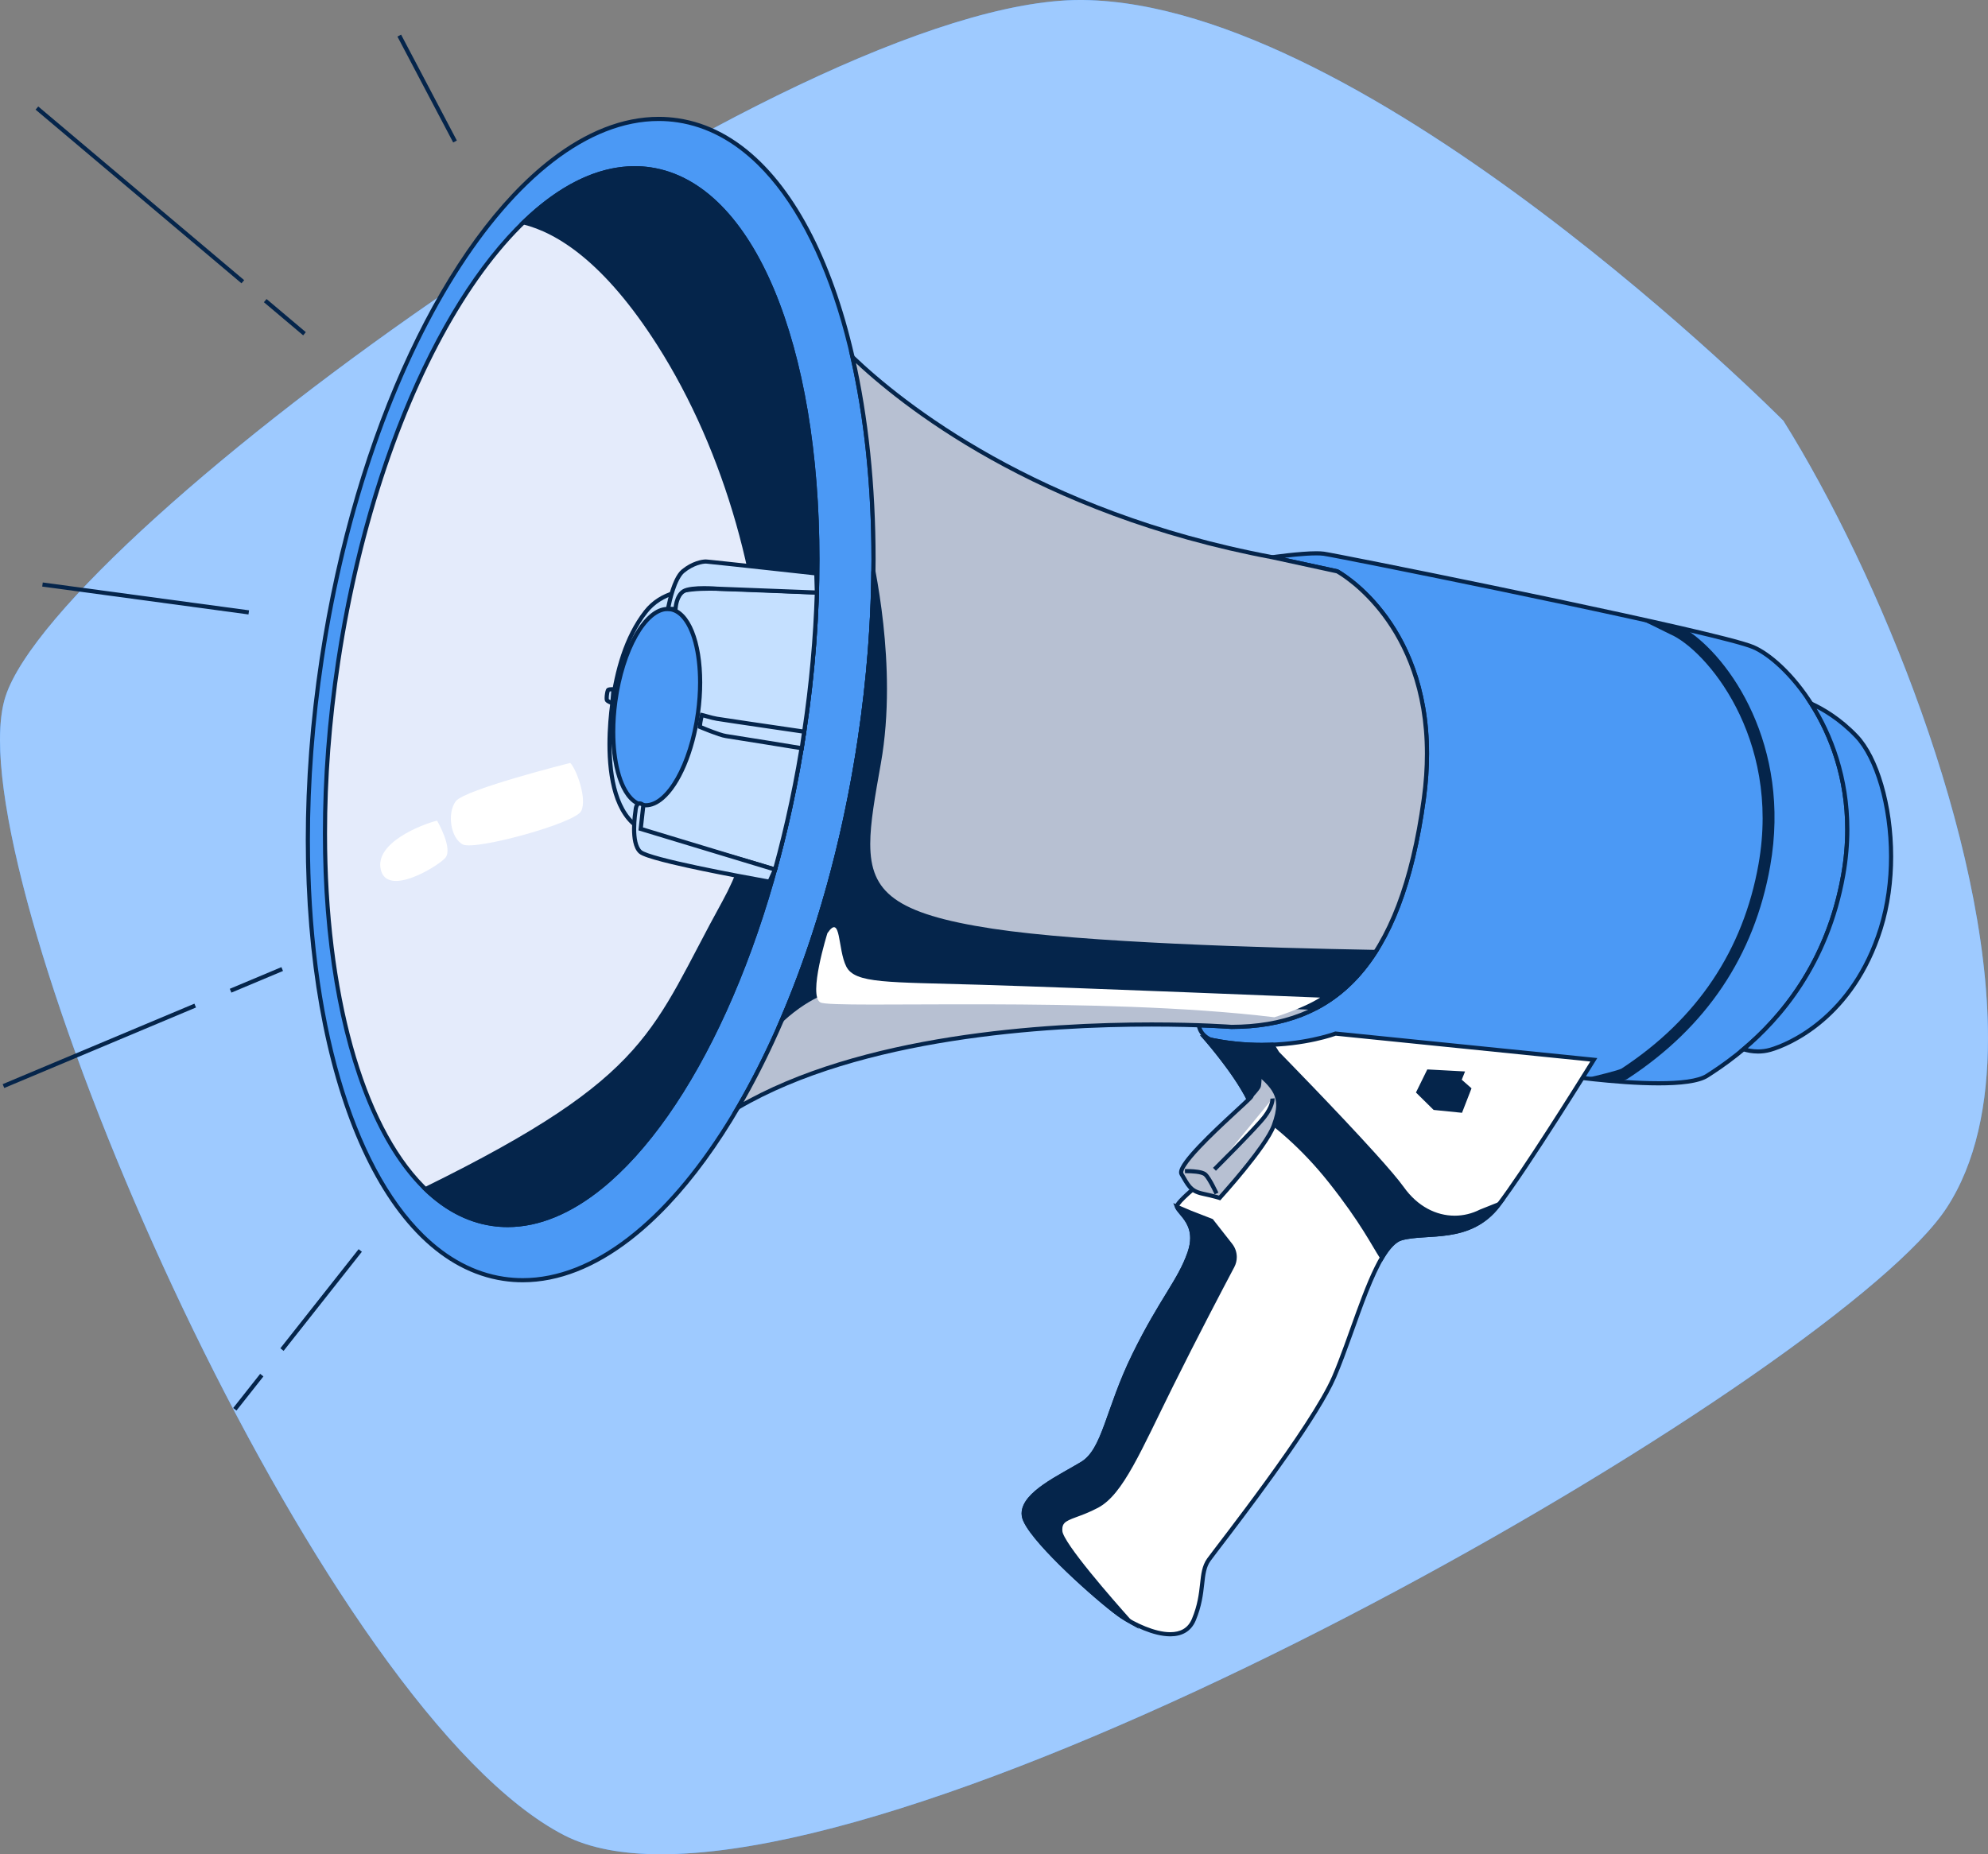 <svg width="820" height="765" viewBox="0 0 820 765" fill="none" xmlns="http://www.w3.org/2000/svg">
    <rect x="0" y="0" width="820" height="765" fill="#808080" stroke="none"/>
    <g clip-path="url(#clip0_382_394)">
        <path
            d="M735.603 173.588C735.603 173.588 564.993 1.503 446.764 0.005C328.534 -1.491 24.729 218.478 2.28 287.312C-20.168 356.146 127.993 703.307 232.752 757.178C337.514 811.048 755.058 571.625 802.948 498.303C850.839 424.98 787.983 257.384 735.603 173.588Z"
            fill="#4B99F5" />
        <path
            d="M272.693 765C256.738 764.997 243.182 762.54 232.752 757.178C135.205 707.018 0.027 402.558 4.0762e-06 305.301C-0.002 298.11 0.735 292.051 2.28 287.312C24.654 218.709 326.487 -0.002 445.555 -0.002C445.957 -0.002 446.365 0.002 446.764 0.005C564.992 1.503 735.603 173.588 735.603 173.588C774.861 236.395 820.007 346.276 819.995 428.257C819.991 455.654 814.944 479.936 802.947 498.303C759.825 564.326 417.01 765.025 272.693 765Z"
            fill="#9ECAFF" />
        <path d="M17.413 242.001L102.491 253.497L102.72 251.802L17.642 240.307" fill="#05254B" />
        <path d="M108.846 124.68L125.049 138.348L126.151 137.042L109.949 123.372" fill="#05254B" />
        <path d="M14.677 45.234L99.611 116.889L100.714 115.583L15.779 43.928" fill="#05254B" />
        <path d="M163.933 15.089L186.928 58.775L188.439 57.978L165.446 14.294" fill="#05254B" />
        <path d="M80.184 414.076L1.101 447.287L1.763 448.863L80.846 415.652" fill="#05254B" />
        <path d="M116.071 399.005L94.785 407.945L95.447 409.521L116.733 400.581" fill="#05254B" />
        <path d="M107.31 566.804L96.186 580.893L97.529 581.953L108.653 567.864" fill="#05254B" />
        <path d="M147.923 515.369L115.639 556.257L116.981 557.315L149.265 516.429" fill="#05254B" />
        <path
            d="M354.597 305.309C334.735 437.286 268.959 536.799 207.68 527.579C146.404 518.361 112.831 403.898 132.694 271.922C152.556 139.945 218.333 40.431 279.609 49.652C340.887 58.872 374.461 173.333 354.597 305.309Z"
            fill="#4B99F5" />
        <path
            d="M354.597 305.309L353.752 305.183C344.266 368.228 324.276 423.848 299.35 463.649C286.888 483.549 273.194 499.49 258.993 510.433C244.79 521.38 230.105 527.318 215.616 527.318C213.007 527.318 210.404 527.124 207.809 526.735C195.679 524.909 184.638 518.896 174.859 509.33C160.193 494.986 148.415 472.633 140.329 444.68C132.24 416.727 127.833 383.186 127.834 346.485C127.834 322.773 129.672 297.744 133.539 272.048C143.026 209.003 163.016 153.383 187.942 113.584C200.403 93.682 214.097 77.741 228.298 66.798C242.5 55.851 257.184 49.913 271.675 49.913C274.285 49.913 276.887 50.106 279.483 50.496C291.612 52.324 302.653 58.335 312.432 67.9C327.097 82.245 338.877 104.598 346.963 132.551C355.052 160.504 359.458 194.045 359.456 230.748C359.456 254.457 357.618 279.487 353.752 305.183L354.597 305.309L355.443 305.438C359.323 279.658 361.166 254.546 361.166 230.748C361.165 181.628 353.315 138.111 339.242 105.87C332.205 89.75 323.607 76.445 313.627 66.678C303.652 56.914 292.271 50.69 279.737 48.805C277.056 48.404 274.368 48.204 271.675 48.204C256.706 48.205 241.664 54.336 227.253 65.444C184.043 98.78 146.146 176.92 131.848 271.793C127.968 297.573 126.124 322.684 126.124 346.485C126.126 395.603 133.976 439.12 148.048 471.361C155.087 487.481 163.684 500.786 173.663 510.553C183.64 520.317 195.02 526.541 207.554 528.425C210.233 528.829 212.923 529.027 215.616 529.027C230.586 529.026 245.627 522.895 260.038 511.787C303.246 478.451 341.146 400.311 355.443 305.438L354.597 305.309Z"
            fill="#05254B" />
        <path
            d="M331.703 301.864C313.623 421.995 255.938 512.904 202.86 504.918C149.782 496.93 121.41 393.072 139.49 272.944C157.569 152.815 215.255 61.907 268.332 69.892C321.41 77.878 349.782 181.736 331.703 301.864Z"
            fill="#E4EBFB" />
        <path
            d="M331.703 301.864L330.857 301.738C322.203 359.244 304.452 410.037 282.517 446.396C271.552 464.575 259.542 479.143 247.135 489.138C234.727 499.137 221.949 504.552 209.404 504.55C207.259 504.55 205.12 504.393 202.988 504.072C192.64 502.514 183.234 497.245 174.9 488.799C162.402 476.134 152.377 456.311 145.504 431.446C138.629 406.58 134.894 376.682 134.895 343.882C134.895 321.414 136.646 297.582 140.335 273.07C148.989 215.565 166.741 164.771 188.675 128.412C199.64 110.233 211.65 95.667 224.057 85.671C236.466 75.673 249.244 70.256 261.789 70.258C263.933 70.258 266.074 70.417 268.204 70.737C278.552 72.296 287.958 77.564 296.292 86.009C308.79 98.674 318.816 118.498 325.688 143.364C332.564 168.228 336.298 198.126 336.298 230.926C336.298 253.396 334.547 277.227 330.857 301.738L331.703 301.864L332.548 301.993C336.25 277.398 338.008 253.485 338.008 230.926C338.006 187.019 331.353 148.256 319.367 119.597C313.372 105.268 306.042 93.462 297.51 84.809C288.981 76.16 279.228 70.665 268.459 69.048C266.243 68.713 264.017 68.549 261.789 68.549C248.737 68.55 235.595 74.177 222.983 84.341C185.168 114.847 151.69 186.265 138.645 272.817C134.943 297.411 133.185 321.325 133.185 343.882C133.187 387.79 139.84 426.554 151.825 455.211C157.82 469.54 165.15 481.347 173.683 489.999C182.212 498.648 191.965 504.143 202.733 505.762C204.949 506.096 207.176 506.26 209.404 506.26C222.455 506.258 235.597 500.632 248.209 490.47C286.024 459.963 319.504 388.545 332.548 301.993L331.703 301.864Z"
            fill="#05254B" />
        <path
            d="M268.332 69.892C250.837 67.259 232.841 75.377 215.927 91.74C230.271 95.272 249.893 107.523 271.826 141.94C316.739 212.422 329.949 315.743 298.758 372.177C269.312 425.452 269.919 444.196 175.49 490.577C183.627 498.438 192.799 503.403 202.86 504.918C255.938 512.904 313.623 421.995 331.704 301.864C349.782 181.736 321.41 77.878 268.332 69.892Z"
            fill="#05254B" />
        <path
            d="M268.332 69.892L268.459 69.048C266.243 68.713 264.019 68.549 261.791 68.549C246.073 68.554 230.24 76.704 215.334 91.126L214.222 92.2L215.723 92.569C229.784 96.031 249.24 108.093 271.104 142.4C299.261 186.576 314.938 243.789 314.933 294.097C314.935 323.758 309.484 351.01 298.009 371.763C283.261 398.456 276.07 416.39 260.855 433.393C245.643 450.404 222.294 466.637 175.114 489.81L174.021 490.346L174.897 491.191C183.132 499.149 192.471 504.22 202.734 505.762C204.95 506.096 207.176 506.26 209.404 506.26C222.455 506.258 235.597 500.632 248.209 490.47C286.024 459.961 319.504 388.545 332.548 301.993C336.25 277.398 338.008 253.485 338.008 230.926C338.006 187.019 331.353 148.256 319.367 119.597C313.372 105.268 306.042 93.462 297.51 84.809C288.981 76.16 279.228 70.665 268.459 69.048L268.332 69.892L268.206 70.737C278.552 72.296 287.958 77.564 296.292 86.009C308.79 98.674 318.816 118.498 325.688 143.364C332.564 168.228 336.298 198.126 336.298 230.926C336.298 253.396 334.547 277.227 330.857 301.738C322.204 359.244 304.452 410.037 282.518 446.396C271.552 464.575 259.542 479.143 247.135 489.138C234.727 499.137 221.949 504.552 209.404 504.55C207.26 504.55 205.121 504.393 202.988 504.072C193.126 502.586 184.123 497.725 176.085 489.962L175.49 490.577L175.868 491.343C223.117 468.136 246.677 451.806 262.129 434.532C277.579 417.249 284.807 399.174 299.505 372.591C311.17 351.478 316.64 323.965 316.643 294.097C316.638 243.439 300.899 185.983 272.546 141.48C250.546 106.954 230.758 94.511 216.132 90.909L215.927 91.74L216.522 92.354C231.239 78.116 246.691 70.255 261.791 70.258C263.935 70.258 266.074 70.417 268.206 70.737L268.332 69.892Z"
            fill="#05254B" />
        <path
            d="M723.131 266.957C708.079 260.573 551.717 229.216 546.034 228.443C540.35 227.672 524.854 229.909 524.854 229.909C524.854 229.909 525.141 229.962 525.657 230.083L551.56 235.704C551.56 235.704 596.747 259.925 587.293 329.538C577.839 399.15 549.922 423.574 507.946 423.662C507.946 423.662 502.988 423.282 494.486 422.993C494.75 424.932 496.2 428.77 503.429 430.283C513.278 432.343 644.153 443.603 644.153 443.603C644.153 443.603 693.075 450.968 704.179 443.794C715.283 436.621 751.014 413.258 760.283 360.984C769.554 308.708 738.181 273.341 723.131 266.957Z"
            fill="#4B99F5" />
        <path
            d="M723.131 266.957L723.464 266.17C721.474 265.329 717.393 264.151 711.646 262.672C691.565 257.519 651.462 248.925 615.738 241.531C597.877 237.833 581.115 234.436 568.504 231.921C562.2 230.664 556.934 229.626 553.087 228.883C549.229 228.137 546.834 227.691 546.148 227.597C545.252 227.476 544.173 227.428 542.968 227.426C536.012 227.43 524.751 229.061 524.73 229.062L519.541 229.811L524.699 230.75L524.888 230.787C525.017 230.813 525.211 230.856 525.459 230.914L525.467 230.917L551.378 236.54L551.56 235.704L551.156 236.458L551.248 236.51C552.262 237.077 561.397 242.392 570.261 254.204C579.123 266.02 587.734 284.311 587.737 310.963C587.737 316.719 587.335 322.867 586.444 329.424C581.732 364.137 572.417 387.475 559.181 402.098C545.943 416.714 528.776 422.752 507.944 422.807L507.946 423.662L508.011 422.81C508.001 422.808 503.032 422.429 494.515 422.138L493.503 422.104L493.64 423.108C493.787 424.207 494.279 425.841 495.721 427.382C497.159 428.924 499.511 430.339 503.254 431.119C504.569 431.393 507.673 431.789 512.209 432.297C543.884 435.834 644.075 444.453 644.081 444.454L644.152 443.603L644.026 444.447C644.048 444.449 666.182 447.786 684.149 447.788C688.527 447.788 692.658 447.591 696.184 447.091C699.711 446.586 702.63 445.803 704.642 444.512C715.785 437.322 751.8 413.756 761.126 361.133C762.292 354.549 762.82 348.23 762.82 342.198C762.82 321.083 756.349 303.511 748.211 290.514C740.059 277.516 730.304 269.087 723.464 266.17L723.131 266.957L722.796 267.745C729.126 270.414 738.788 278.666 746.761 291.422C754.75 304.181 761.111 321.436 761.111 342.198C761.111 348.129 760.592 354.349 759.442 360.834C750.227 412.761 714.78 435.92 703.715 443.076C702.091 444.135 699.347 444.921 695.944 445.398C692.538 445.882 688.474 446.078 684.149 446.078C675.267 446.078 665.288 445.249 657.541 444.418C653.668 444.003 650.351 443.587 648.001 443.275C645.654 442.963 644.284 442.757 644.281 442.757L644.253 442.753L644.226 442.75C644.221 442.75 642.183 442.575 638.585 442.263C625.992 441.172 594.378 438.414 564.835 435.704C550.064 434.35 535.81 433.008 524.715 431.892C519.166 431.333 514.408 430.832 510.773 430.413C507.143 429.997 504.605 429.657 503.603 429.447C500.117 428.715 498.13 427.454 496.971 426.214C495.813 424.973 495.45 423.718 495.334 422.878L494.486 422.993L494.457 423.846C498.701 423.991 502.059 424.159 504.355 424.289C506.652 424.421 507.876 424.515 507.879 424.515L507.914 424.516H507.948C529.09 424.484 546.87 418.266 560.449 403.245C574.027 388.231 583.397 364.552 588.139 329.653C589.04 323.025 589.447 316.8 589.447 310.963C589.45 283.067 580.109 264.043 570.751 252.031C561.391 240.014 552.035 234.991 551.963 234.952L551.857 234.896L525.838 229.247L525.657 230.083L525.854 229.25C525.322 229.126 525.019 229.069 525.005 229.067L524.853 229.909L524.975 230.755C524.976 230.755 525.672 230.654 526.832 230.502C530.304 230.045 537.927 229.134 542.968 229.136C544.125 229.136 545.144 229.185 545.919 229.291C546.562 229.377 549.658 229.956 554.494 230.897C571.459 234.2 610.283 242.027 646.507 249.727C664.618 253.577 682.079 257.395 695.83 260.597C702.705 262.199 708.652 263.645 713.284 264.866C717.911 266.081 721.248 267.085 722.796 267.745L723.131 266.957Z"
            fill="#05254B" />
        <path
            d="M695.344 259.607C689.196 258.178 682.331 256.632 675.012 255.017C678.588 256.504 684.075 259.256 686.52 260.482C687.732 261.091 688.594 261.518 688.867 261.636C703.435 267.871 734.623 304.02 725.349 356.488C719.065 392.024 700.024 420.429 668.8 440.886C667.509 441.589 659.075 443.721 653.834 444.863C657.897 445.336 662.91 445.856 668.207 446.256C669.714 445.786 670.895 445.348 671.429 445C703.872 423.747 723.631 394.252 730.159 357.337C738.949 307.602 713.442 271.12 695.344 259.607Z"
            fill="#05254B" />
        <path
            d="M765.756 303.754C758.968 296.628 751.918 292.513 747.031 290.27C757.624 306.845 765.573 331.154 760.283 360.984C753.748 397.839 734.067 420.307 719.13 432.88C721.731 433.684 725.75 434.376 730.203 433.109C737.879 430.922 764.298 419.755 775.742 383.037C785.137 352.887 777.865 316.465 765.756 303.754Z"
            fill="#4B99F5" />
        <path
            d="M765.756 303.754L766.375 303.164C759.495 295.944 752.351 291.771 747.389 289.492L744.744 288.278L746.312 290.729C754.507 303.555 761.111 321.059 761.111 342.205C761.111 348.134 760.591 354.351 759.442 360.834C752.946 397.449 733.418 419.733 718.579 432.225L717.381 433.234L718.877 433.695C720.505 434.2 722.668 434.661 725.154 434.663C726.797 434.663 728.582 434.46 730.437 433.931C734.385 432.805 743.005 429.423 752.113 421.673C761.218 413.927 770.788 401.807 776.558 383.292C779.572 373.617 780.884 363.323 780.884 353.366C780.884 342.672 779.372 332.364 776.811 323.613C774.246 314.859 770.652 307.662 766.375 303.164L765.756 303.754L765.137 304.343C769.123 308.518 772.664 315.514 775.171 324.093C777.681 332.672 779.174 342.834 779.174 353.366C779.174 363.174 777.879 373.302 774.925 382.782C769.25 400.985 759.89 412.807 751.005 420.372C742.124 427.932 733.696 431.227 729.969 432.287C728.28 432.767 726.657 432.952 725.154 432.953C722.881 432.953 720.884 432.528 719.383 432.063L719.13 432.88L719.681 433.533C734.717 420.883 754.55 398.227 761.126 361.133C762.292 354.552 762.821 348.233 762.821 342.205C762.821 320.698 756.102 302.873 747.752 289.808L747.032 290.269L746.674 291.046C751.484 293.255 758.44 297.313 765.137 304.343L765.756 303.754Z"
            fill="#05254B" />
        <path
            d="M551.56 235.704L524.854 229.909C427.372 211.591 371.474 166.299 351.639 147.307C361.686 191.363 363.434 246.598 354.597 305.309C345.649 364.767 327.378 417.632 304.402 456.936C378.234 413.686 507.946 423.662 507.946 423.662C549.922 423.574 577.839 399.15 587.293 329.538C596.747 259.925 551.56 235.704 551.56 235.704Z"
            fill="#B7C0D2" />
        <path
            d="M551.56 235.704L551.741 234.87L525.023 229.071L525.011 229.069C427.728 210.788 371.979 165.598 352.229 146.69L350.17 144.718L350.804 147.497C356.433 172.175 359.455 200.397 359.455 230.784C359.455 254.481 357.617 279.499 353.752 305.183C344.818 364.545 326.574 417.317 303.663 456.506L302.015 459.327L304.833 457.675C355.069 428.225 431.686 423.509 475.006 423.523C484.998 423.523 493.221 423.771 498.944 424.019C501.804 424.144 504.041 424.267 505.561 424.361C507.081 424.453 507.878 424.515 507.879 424.515L507.914 424.516H507.948C529.09 424.484 546.87 418.266 560.449 403.245C574.027 388.231 583.397 364.552 588.139 329.653C589.04 323.025 589.447 316.8 589.447 310.963C589.45 283.067 580.109 264.042 570.749 252.031C561.391 240.014 552.035 234.991 551.963 234.952L551.857 234.896L551.741 234.87L551.56 235.704L551.156 236.458L551.248 236.51C552.262 237.077 561.397 242.392 570.26 254.204C579.123 266.02 587.734 284.311 587.737 310.963C587.737 316.72 587.335 322.867 586.444 329.424C581.732 364.137 572.417 387.475 559.181 402.098C545.943 416.714 528.776 422.752 507.944 422.807L507.946 423.662L508.011 422.81C507.994 422.808 495.047 421.813 475.006 421.813C431.553 421.825 354.785 426.455 303.97 456.2L304.402 456.936L305.139 457.369C328.183 417.944 346.478 364.991 355.443 305.438C359.321 279.67 361.164 254.57 361.164 230.784C361.163 200.284 358.133 171.941 352.472 147.117L351.639 147.307L351.047 147.924C370.969 167 427.018 212.395 524.694 230.748L524.853 229.909L524.672 230.745L551.378 236.54L551.56 235.704Z"
            fill="#05254B" />
        <path
            d="M409.285 383.987C351.436 375.181 354.402 360.348 362.493 314.788C367.684 285.563 363.747 254.339 360.255 235.687C360.021 257.972 358.205 281.342 354.597 305.309C348.165 348.052 336.897 387.354 322.544 420.694C334.728 409.48 345.121 407.652 345.121 407.652L542.99 415.84C552.418 410.863 560.562 403.32 567.332 392.746C520.189 391.896 446.74 389.689 409.285 383.987Z"
            fill="#05254B" />
        <path
            d="M409.285 383.987L409.413 383.143C389.218 380.076 376.522 376.246 369.011 370.779C365.249 368.043 362.767 364.927 361.188 361.23C359.614 357.534 358.954 353.234 358.954 348.172C358.95 339.492 360.905 328.608 363.336 314.936C365.152 304.713 365.855 294.262 365.855 284.188C365.855 265.295 363.379 247.732 361.094 235.53L359.4 235.679C359.166 257.923 357.353 281.255 353.752 305.183C347.33 347.857 336.079 387.09 321.759 420.355L320.174 424.036L323.123 421.323C329.144 415.782 334.706 412.573 338.753 410.747C340.776 409.834 342.419 409.268 343.549 408.933C344.115 408.764 344.551 408.654 344.844 408.586L345.17 408.514L345.268 408.494L345.121 407.652L345.085 408.507L543.186 416.703L543.39 416.596C552.955 411.549 561.215 403.888 568.051 393.206L568.875 391.918L567.347 391.891C520.225 391.045 446.76 388.831 409.413 383.143L409.285 383.987L409.157 384.834C446.719 390.549 520.154 392.749 567.316 393.599L567.331 392.746L566.61 392.284C559.907 402.754 551.881 410.179 542.591 415.084L542.99 415.84L543.026 414.987L345.063 406.794L344.972 406.811C344.856 406.83 334.297 408.716 321.964 420.064L322.544 420.694L323.329 421.032C337.714 387.617 348.999 348.249 355.443 305.438C359.056 281.431 360.874 258.022 361.11 235.696L360.255 235.687L359.415 235.845C361.686 247.974 364.145 265.444 364.145 284.188C364.145 294.181 363.445 304.537 361.652 314.637C359.225 328.311 357.245 339.241 357.244 348.172C357.244 353.378 357.919 357.919 359.615 361.9C362.158 367.882 367.007 372.504 374.939 376.138C382.878 379.783 393.934 382.514 409.157 384.834L409.285 383.987Z"
            fill="#05254B" />
        <path
            d="M497.374 428.495C497.374 428.495 520.948 455.244 517.602 464.941C514.254 474.636 484.292 494.93 485.507 497.937C486.723 500.945 494.664 505.27 490.647 516.906C486.631 528.542 479.114 536.047 467.891 558.885C456.667 581.722 455.645 598.23 446.35 603.871C437.057 609.511 421.059 616.678 422.314 625.374C423.569 634.072 455.118 661.905 462.949 667.028C470.782 672.151 487.621 679.716 492.436 668.189C497.249 656.661 494.635 648.998 498.638 643.453C502.639 637.905 541.393 588.759 550.298 568.043C559.203 547.327 567.393 513.928 577.956 510.895C588.52 507.864 606.138 512.692 617.981 497.247C629.824 481.802 657.4 437.229 657.4 437.229L550.852 426.417C550.852 426.417 527.298 435.4 497.374 428.495Z"
            fill="white" />
        <path
            d="M497.374 428.495L496.733 429.059C496.735 429.061 497.049 429.418 497.607 430.073C499.563 432.365 504.465 438.265 508.86 444.764C511.057 448.012 513.127 451.411 514.635 454.563C516.149 457.711 517.081 460.628 517.072 462.801C517.072 463.505 516.978 464.127 516.793 464.662C516.079 466.779 513.721 469.778 510.586 472.97C505.884 477.779 499.465 483.137 494.216 487.632C491.59 489.88 489.258 491.911 487.558 493.574C486.706 494.407 486.014 495.145 485.511 495.799C485.258 496.127 485.051 496.431 484.894 496.737C484.742 497.045 484.622 497.354 484.617 497.737C484.617 497.903 484.644 498.083 484.715 498.257C485.039 499.042 485.602 499.727 486.241 500.5C488.172 502.806 490.909 505.735 490.916 510.785C490.916 512.462 490.61 514.391 489.839 516.627C487.868 522.337 485.027 527.061 481.242 533.248C477.46 539.432 472.751 547.056 467.123 558.508C461.481 569.989 458.405 579.877 455.596 587.531C454.192 591.359 452.853 594.625 451.321 597.243C449.787 599.863 448.074 601.824 445.907 603.141C441.477 605.832 435.431 608.907 430.454 612.376C427.964 614.113 425.734 615.949 424.095 617.931C422.46 619.907 421.391 622.07 421.39 624.407C421.39 624.768 421.415 625.132 421.468 625.498C421.663 626.797 422.347 628.245 423.375 629.904C426.971 635.667 434.983 643.929 442.992 651.394C446.995 655.119 450.993 658.632 454.423 661.499C457.858 664.368 460.71 666.582 462.483 667.743C467.39 670.937 475.637 675.074 482.7 675.096C484.921 675.096 487.045 674.676 488.883 673.626C490.721 672.578 492.238 670.892 493.225 668.518C495.68 662.643 496.242 657.725 496.69 653.672C497.135 649.602 497.497 646.478 499.33 643.951C500.31 642.594 503.492 638.468 507.827 632.759C514.333 624.188 523.457 612.016 531.796 600.032C540.138 588.043 547.687 576.275 551.083 568.382C555.561 557.961 559.834 544.431 564.3 533.153C566.532 527.516 568.813 522.443 571.158 518.639C573.498 514.82 575.929 512.343 578.193 511.717C583.242 510.252 590.302 510.679 597.619 509.571C604.932 508.462 612.587 505.703 618.66 497.766C624.621 489.993 634.47 474.99 642.851 461.906C651.23 448.828 658.126 437.681 658.127 437.679L658.845 436.516L550.738 425.546L550.548 425.617L550.418 425.667C549.065 426.159 537.291 430.251 520.458 430.249C513.557 430.249 505.804 429.562 497.568 427.662L494.974 427.064L496.733 429.059L497.374 428.495L497.183 429.327C505.561 431.261 513.444 431.958 520.458 431.958C538.71 431.957 551.091 427.24 551.158 427.216L550.852 426.417L550.767 427.267L657.313 438.079L657.401 437.229L656.672 436.78C656.672 436.781 656.243 437.474 655.467 438.724C650.036 447.451 627.61 483.289 617.303 496.727C611.532 504.236 604.458 506.785 597.36 507.881C590.264 508.976 583.235 508.508 577.721 510.074C574.703 510.965 572.15 513.798 569.703 517.742C566.048 523.676 562.683 532.284 559.374 541.364C556.069 550.441 552.832 559.986 549.513 567.706C545.134 577.908 533.225 595.393 521.938 610.933C516.292 618.711 510.798 626.017 506.464 631.726C502.129 637.438 498.966 641.536 497.944 642.952C495.776 645.972 495.444 649.453 494.991 653.483C494.543 657.531 494.006 662.209 491.646 667.859C490.776 669.933 489.541 671.274 488.033 672.142C486.525 673.005 484.709 673.387 482.7 673.387C476.299 673.409 468.131 669.412 463.418 666.312C461.527 665.076 458.087 662.382 454.028 658.93C447.93 653.75 440.39 646.841 434.277 640.435C431.221 637.233 428.522 634.156 426.545 631.498C424.565 628.857 423.332 626.576 423.161 625.254C423.12 624.968 423.1 624.687 423.1 624.407C423.098 622.613 423.925 620.82 425.413 619.02C427.634 616.325 431.295 613.717 435.238 611.306C439.184 608.888 443.406 606.657 446.795 604.602C449.274 603.098 451.175 600.879 452.796 598.105C457.644 589.78 460.275 576.302 468.659 559.262C474.254 547.876 478.916 540.328 482.7 534.141C486.483 527.957 489.41 523.11 491.455 517.185C492.281 514.794 492.626 512.673 492.626 510.785C492.631 506.978 491.205 504.162 489.699 502.073C488.948 501.025 488.175 500.148 487.553 499.402C486.927 498.662 486.462 498.036 486.3 497.618L486 497.737H486.327L486.3 497.616L486 497.737H486.327H486.329C486.335 497.677 486.441 497.428 486.664 497.115C487.498 495.901 489.759 493.764 492.65 491.242C496.996 487.443 502.815 482.667 507.846 478.004C510.362 475.671 512.683 473.366 514.533 471.209C516.383 469.046 517.771 467.051 518.411 465.22C518.669 464.469 518.782 463.655 518.782 462.801C518.772 459.793 517.426 456.208 515.475 452.414C509.612 441.071 498.036 427.958 498.016 427.929L497.374 428.495Z"
            fill="#05254B" />
        <path
            d="M610.822 499.796C600.2 505.174 586.942 502.352 578.35 490.273C569.759 478.194 526.919 434.525 526.919 434.525L524.732 431.013C516.766 431.338 507.433 430.816 497.374 428.495C497.374 428.495 512.493 445.656 516.79 457.47C525.527 463.315 537.275 472.829 548.762 487.315C562.089 504.118 566.6 513.545 570.065 518.807C572.57 514.598 575.181 511.691 577.957 510.895C588.52 507.864 606.139 512.692 617.981 497.247L618.308 496.814L610.822 499.796Z"
            fill="#05254B" />
        <path
            d="M610.821 499.796L610.435 499.033C607.138 500.702 603.589 501.55 600.01 501.55C592.452 501.546 584.744 497.778 579.047 489.777C576.85 486.691 572.558 481.699 567.324 475.893C551.631 458.494 527.532 433.931 527.529 433.926L526.918 434.525L527.645 434.073L525.195 430.138L524.697 430.158C523.317 430.215 521.896 430.245 520.436 430.245C513.54 430.245 505.798 429.562 497.567 427.662L494.975 427.064L496.732 429.059C496.734 429.061 496.963 429.322 497.382 429.811C498.849 431.523 502.585 435.978 506.414 441.279C510.244 446.574 514.163 452.739 515.985 457.762L516.081 458.025L516.314 458.179C524.99 463.984 536.668 473.44 548.092 487.845C561.387 504.615 565.83 513.924 569.352 519.277L570.103 520.417L570.8 519.245C573.251 515.095 575.814 512.37 578.192 511.717C583.241 510.252 590.301 510.679 597.618 509.571C604.931 508.462 612.586 505.703 618.659 497.766L618.989 497.329L620.831 494.887L610.469 499.016L610.435 499.033L610.821 499.796L611.138 500.591L618.623 497.607L618.307 496.814L617.625 496.298L617.298 496.732L617.302 496.727C611.531 504.236 604.457 506.783 597.36 507.881C590.264 508.976 583.234 508.508 577.72 510.074C574.547 511.014 571.889 514.102 569.331 518.371L570.065 518.807L570.78 518.337C567.369 513.163 562.79 503.622 549.432 486.784C537.88 472.217 526.063 462.645 517.264 456.759L516.789 457.47L517.593 457.178C515.377 451.107 510.493 443.842 506.154 438.04C501.816 432.244 498.025 427.941 498.016 427.929L497.374 428.495L497.182 429.327C505.555 431.259 513.427 431.955 520.436 431.955C521.92 431.955 523.363 431.924 524.767 431.866L524.731 431.013L524.006 431.464L526.243 435.056L526.308 435.123C526.31 435.125 526.976 435.805 528.165 437.022C532.32 441.281 542.832 452.098 553.24 463.166C558.443 468.702 563.622 474.298 567.964 479.167C572.305 484.033 575.817 488.184 577.653 490.769C583.617 499.165 591.873 503.265 600.01 503.259C603.859 503.259 607.679 502.346 611.206 500.558L610.821 499.796Z"
            fill="#05254B" />
        <path
            d="M509.611 437.058C509.611 437.058 518.01 449.973 516.035 452.548C514.062 455.121 484.7 479.962 487.347 484.383C489.996 488.803 490.868 491.357 495.998 492.46C501.127 493.562 503.066 494.231 503.066 494.231C503.066 494.231 522.155 473.274 525.394 464.375C528.632 455.476 527.579 451.272 522.593 446.13C517.607 440.985 509.611 437.058 509.611 437.058Z"
            fill="#B7C0D2" />
        <path
            d="M509.612 437.058L508.895 437.525C508.895 437.525 508.996 437.681 509.179 437.968C509.815 438.973 511.414 441.556 512.844 444.304C513.558 445.677 514.229 447.091 514.714 448.354C515.201 449.612 515.489 450.742 515.482 451.419C515.484 451.787 515.401 451.98 515.357 452.028C515.289 452.119 515.083 452.346 514.794 452.638C513.697 453.746 511.361 455.885 508.504 458.526C504.216 462.493 498.729 467.612 494.298 472.272C492.081 474.604 490.13 476.818 488.709 478.741C487.999 479.704 487.421 480.591 487.007 481.405C486.597 482.222 486.332 482.957 486.325 483.701C486.324 484.079 486.406 484.474 486.616 484.823C487.926 487.001 488.808 488.777 490.106 490.235C491.402 491.697 493.137 492.73 495.818 493.296C498.37 493.843 500.122 494.282 501.232 494.583C501.786 494.733 502.181 494.85 502.434 494.927L502.709 495.014L502.788 495.039L503.32 495.222L503.697 494.807C503.704 494.8 508.485 489.551 513.678 483.18C516.275 479.993 518.977 476.526 521.241 473.282C523.505 470.034 525.331 467.034 526.198 464.668C527.458 461.204 528.101 458.391 528.102 455.892C528.104 453.885 527.675 452.084 526.839 450.404C526.004 448.72 524.78 447.157 523.207 445.535C518.059 440.238 510.029 436.318 509.99 436.291L507.204 434.923L508.895 437.525L509.612 437.058L509.236 437.826C509.236 437.826 509.352 437.882 509.574 437.997C511.134 438.794 517.758 442.36 521.979 446.725C523.481 448.272 524.583 449.701 525.307 451.163C526.03 452.625 526.389 454.122 526.393 455.892C526.394 458.09 525.815 460.722 524.59 464.083C523.838 466.165 522.063 469.121 519.839 472.305C516.497 477.09 512.141 482.436 508.625 486.577C506.866 488.649 505.318 490.42 504.209 491.671C503.101 492.925 502.436 493.653 502.434 493.655L503.066 494.231L503.345 493.422C503.304 493.408 501.333 492.731 496.177 491.624C493.729 491.087 492.464 490.29 491.38 489.095C490.297 487.895 489.42 486.183 488.081 483.944L488.035 483.701C488.016 483.294 488.355 482.361 489.068 481.239C490.302 479.256 492.556 476.603 495.247 473.756C499.286 469.478 504.32 464.736 508.497 460.864C510.585 458.927 512.461 457.207 513.895 455.866C514.613 455.194 515.22 454.62 515.694 454.155C516.169 453.685 516.497 453.348 516.715 453.068C517.087 452.573 517.19 451.997 517.192 451.419C517.183 450.187 516.721 448.742 516.077 447.156C514.133 442.432 510.342 436.616 510.328 436.593L509.612 437.058Z"
            fill="#05254B" />
        <path
            d="M515.122 453.514L515.56 453.907C515.56 453.907 519.621 449.852 520.042 448.373C520.223 447.737 520.354 445.955 520.448 444.135C515.603 440.006 509.611 437.058 509.611 437.058C509.611 437.058 518.01 449.973 516.035 452.548C515.887 452.743 515.562 453.079 515.122 453.514Z"
            fill="#05254B" />
        <path
            d="M488.794 484.031C488.794 484.031 489.054 484.022 489.497 484.022C490.359 484.022 491.894 484.055 493.351 484.234C494.078 484.323 494.786 484.45 495.365 484.617C495.945 484.78 496.389 485.002 496.574 485.173C496.896 485.45 497.395 486.1 497.887 486.878C498.636 488.049 499.419 489.528 500.009 490.705C500.305 491.294 500.553 491.808 500.727 492.174C500.9 492.54 500.998 492.754 500.998 492.755L502.553 492.048C502.55 492.037 501.827 490.449 500.874 488.65C500.399 487.749 499.866 486.799 499.329 485.958C498.787 485.115 498.265 484.392 497.706 483.891C497.188 483.443 496.548 483.185 495.839 482.974C493.725 482.373 490.861 482.318 489.497 482.313C489.032 482.313 488.748 482.321 488.741 482.321L488.794 484.031Z"
            fill="#05254B" />
        <path
            d="M500.938 482.415C500.938 482.415 518.192 465.233 521.664 460.658C525.137 456.085 524.872 453.197 524.872 453.197"
            fill="white" />
        <path
            d="M501.541 483.021C501.543 483.019 505.859 478.723 510.61 473.85C512.987 471.412 515.473 468.832 517.585 466.572C519.7 464.307 521.432 462.377 522.345 461.176C525.462 457.078 525.736 454.17 525.731 453.346L525.724 453.119L524.021 453.274V453.346C524.017 453.816 523.891 456.307 520.984 460.142C520.16 461.228 518.433 463.161 516.337 465.404C513.187 468.776 509.184 472.879 505.971 476.138C504.364 477.767 502.955 479.186 501.948 480.196C500.939 481.207 500.336 481.808 500.334 481.81L501.541 483.021Z"
            fill="#05254B" />
        <path
            d="M452.54 621.282C462.547 615.956 469.765 598.369 483.059 571.58C493.051 551.444 503.69 531.185 508.358 522.366C509.834 519.576 509.531 516.183 507.584 513.699L499.71 503.658L490.892 500.233L485.507 497.937C486.723 500.945 494.664 505.27 490.647 516.906C486.631 528.542 479.114 536.047 467.891 558.885C456.667 581.722 455.645 598.23 446.35 603.871C437.057 609.511 421.059 616.678 422.314 625.374C423.569 634.072 455.118 661.905 462.949 667.028C463.777 667.569 464.709 668.138 465.712 668.707C458.664 660.822 437.876 637.157 437.364 631.846C436.747 625.45 442.532 626.606 452.54 621.282Z"
            fill="#05254B" />
        <path
            d="M452.54 621.282L452.942 622.036C458.218 619.213 462.563 613.349 467.313 604.898C472.056 596.439 477.183 585.343 483.825 571.96C493.813 551.836 504.448 531.581 509.114 522.767C509.803 521.465 510.142 520.043 510.142 518.629C510.142 516.69 509.502 514.76 508.256 513.17L500.238 502.947L491.214 499.442L483.94 496.339L484.715 498.257C485.039 499.042 485.602 499.727 486.241 500.5C488.172 502.806 490.909 505.735 490.916 510.785C490.916 512.462 490.61 514.391 489.839 516.627C487.868 522.337 485.027 527.061 481.242 533.248C477.46 539.432 472.751 547.056 467.123 558.508C461.481 569.989 458.405 579.877 455.596 587.531C454.192 591.359 452.853 594.625 451.321 597.243C449.787 599.863 448.074 601.824 445.907 603.141C441.477 605.832 435.431 608.907 430.454 612.376C427.964 614.113 425.734 615.949 424.095 617.931C422.46 619.907 421.391 622.07 421.39 624.407C421.39 624.768 421.415 625.132 421.468 625.498C421.663 626.797 422.347 628.245 423.373 629.904C426.971 635.667 434.983 643.929 442.992 651.394C446.995 655.119 450.993 658.632 454.423 661.499C457.858 664.368 460.71 666.582 462.483 667.743C463.326 668.295 464.271 668.872 465.29 669.451L469.828 672.029L466.351 668.138C462.832 664.201 455.878 656.319 449.751 648.773C446.689 645 443.832 641.31 441.722 638.252C440.668 636.725 439.801 635.354 439.193 634.225C438.582 633.107 438.247 632.194 438.215 631.764C438.187 631.478 438.174 631.211 438.174 630.965C438.184 629.753 438.464 629.058 438.996 628.447C439.791 627.529 441.441 626.82 443.837 625.944C446.225 625.06 449.313 623.967 452.942 622.036L452.54 621.282L452.138 620.526C447.453 623.02 443.727 624.06 441.026 625.203C439.675 625.78 438.55 626.387 437.721 627.31C436.886 628.233 436.455 629.47 436.464 630.965C436.464 631.273 436.481 631.593 436.513 631.928C436.609 632.825 437.037 633.815 437.688 635.037C439.972 639.264 445.253 646.044 450.763 652.7C456.269 659.347 461.987 665.822 465.075 669.277L465.713 668.707L466.135 667.964C465.145 667.403 464.229 666.842 463.418 666.313C461.527 665.076 458.087 662.382 454.028 658.93C447.93 653.75 440.39 646.841 434.277 640.435C431.221 637.233 428.522 634.156 426.545 631.498C424.565 628.857 423.332 626.576 423.161 625.254C423.12 624.968 423.1 624.687 423.1 624.407C423.098 622.614 423.925 620.82 425.413 619.02C427.634 616.325 431.295 613.717 435.238 611.306C439.184 608.888 443.406 606.657 446.795 604.602C449.274 603.098 451.175 600.879 452.796 598.106C457.644 589.78 460.275 576.303 468.659 559.262C474.254 547.876 478.916 540.328 482.7 534.141C486.483 527.957 489.41 523.11 491.455 517.185C492.281 514.794 492.626 512.673 492.626 510.785C492.631 506.978 491.205 504.162 489.699 502.073C488.948 501.025 488.175 500.148 487.553 499.402C486.927 498.662 486.462 498.036 486.3 497.618L485.508 497.937L485.173 498.724L490.569 501.025L499.183 504.371L506.91 514.225C507.917 515.509 508.432 517.063 508.432 518.629C508.432 519.771 508.158 520.915 507.603 521.966C502.933 530.79 492.293 551.053 482.293 571.201C475.64 584.605 470.512 595.698 465.822 604.062C461.137 612.432 456.871 618.025 452.138 620.526L452.54 621.282Z"
            fill="#05254B" />
        <path
            d="M589.243 442.092L585.085 450.554L591.719 457.097L602.481 458.183L605.952 449.25L601.92 445.694L603.061 442.839L589.243 442.092Z"
            fill="#05254B" />
        <path
            d="M589.244 442.092L588.476 441.714L584.046 450.73L591.333 457.918L603.044 459.099L606.965 449.004L602.938 445.451L604.298 442.049L588.726 441.208L588.476 441.714L589.244 442.092L589.198 442.945L601.825 443.629L600.903 445.937L604.94 449.496L601.921 457.266L592.106 456.277L586.123 450.378L590.012 442.468L589.244 442.092Z"
            fill="#05254B" />
        <path
            d="M331.704 301.864C334.665 282.178 336.373 262.932 336.938 244.47C323.224 243.875 309.51 243.179 295.788 242.881C285.113 242.651 273.464 243.302 266.327 252.42C258.101 262.925 254.354 277.119 252.592 290.102C250.651 304.395 249.232 333.276 264.279 341.966C268.122 344.185 309.031 355.303 319.676 358.748C324.633 340.793 328.713 321.732 331.704 301.864Z"
            fill="#C5E0FF" />
        <path
            d="M331.704 301.864L332.548 301.993C335.517 282.272 337.227 262.994 337.791 244.495L337.816 243.652L336.973 243.615C323.265 243.022 309.546 242.324 295.807 242.027C294.806 242.006 293.796 241.991 292.779 241.991C287.841 241.992 282.767 242.317 278.06 243.714C273.356 245.107 269.01 247.6 265.653 251.893C257.278 262.601 253.522 276.929 251.744 289.987C251.123 294.559 250.557 300.606 250.555 307.026C250.557 313.921 251.207 321.245 253.178 327.654C255.146 334.054 258.458 339.588 263.851 342.706C264.462 343.052 265.513 343.455 267.045 343.99C272.365 345.837 283.118 348.97 293.728 352.029C304.33 355.086 314.79 358.064 319.413 359.562L320.263 359.835L320.501 358.975C325.468 340.988 329.553 321.893 332.548 301.993L331.704 301.864L330.857 301.738C327.872 321.572 323.801 340.6 318.852 358.52L319.676 358.748L319.94 357.934C314.581 356.2 301.702 352.564 289.665 349.076C283.648 347.332 277.845 345.628 273.312 344.223C271.046 343.52 269.099 342.893 267.606 342.375C266.123 341.863 265.057 341.432 264.706 341.226C259.833 338.413 256.711 333.318 254.813 327.152C252.915 320.992 252.265 313.811 252.265 307.026C252.265 300.705 252.826 294.727 253.438 290.218C255.187 277.309 258.923 263.25 266.999 252.946C270.114 248.973 274.093 246.679 278.547 245.352C282.998 244.029 287.916 243.7 292.779 243.7C293.779 243.7 294.777 243.714 295.769 243.736C309.475 244.032 323.183 244.73 336.9 245.325L336.938 244.47L336.083 244.444C335.52 262.872 333.815 282.084 330.857 301.738L331.704 301.864Z"
            fill="#05254B" />
        <path
            d="M287.923 294.056C284.891 316.383 274.794 333.445 265.371 332.166C255.948 330.886 250.767 311.75 253.799 289.423C256.83 267.097 266.929 250.035 276.352 251.313C285.775 252.592 290.956 271.73 287.923 294.056Z"
            fill="#4B99F5" />
        <path
            d="M287.922 294.056L287.076 293.942C285.628 304.617 282.541 314.073 278.728 320.8C276.825 324.163 274.738 326.841 272.622 328.648C270.502 330.458 268.384 331.38 266.371 331.378C266.075 331.378 265.78 331.359 265.485 331.318C263.81 331.089 262.264 330.229 260.84 328.743C258.704 326.523 256.916 322.896 255.691 318.284C254.462 313.669 253.787 308.077 253.787 301.929C253.787 297.99 254.064 293.824 254.647 289.538C256.093 278.863 259.179 269.407 262.992 262.679C264.897 259.316 266.983 256.639 269.098 254.832C271.219 253.021 273.337 252.1 275.35 252.102C275.645 252.102 275.941 252.12 276.235 252.16C277.911 252.389 279.457 253.25 280.883 254.736C283.017 256.957 284.807 260.581 286.031 265.196C287.259 269.81 287.934 275.402 287.934 281.55C287.934 285.488 287.657 289.654 287.076 293.942L287.922 294.056L288.77 294.171C289.362 289.81 289.644 285.568 289.644 281.55C289.642 273.185 288.428 265.794 286.212 260.287C285.103 257.535 283.74 255.249 282.117 253.553C280.498 251.859 278.59 250.753 276.466 250.467C276.095 250.416 275.722 250.392 275.35 250.392C272.8 250.394 270.307 251.551 267.989 253.533C264.506 256.514 261.327 261.385 258.709 267.545C256.097 273.706 254.058 281.161 252.952 289.309C252.359 293.67 252.077 297.912 252.077 301.929C252.08 310.295 253.292 317.685 255.508 323.191C256.62 325.943 257.981 328.231 259.603 329.927C261.223 331.621 263.131 332.725 265.256 333.012C265.627 333.064 265.998 333.088 266.371 333.088C268.922 333.086 271.414 331.929 273.734 329.947C277.215 326.965 280.394 322.095 283.012 315.935C285.626 309.773 287.662 302.317 288.77 294.171L287.922 294.056Z"
            fill="#05254B" />
        <path
            d="M262.1 334.825C262.1 334.825 259.953 347.777 264.126 351.46C268.302 355.144 317.387 363.755 317.387 363.755L319.677 358.748L264.279 341.966L265.371 332.166C265.371 332.166 262.446 329.419 262.1 334.825Z"
            fill="#C5E0FF" />
        <path
            d="M262.1 334.825L261.257 334.684C261.254 334.712 260.695 338.076 260.693 341.921C260.693 343.792 260.825 345.777 261.231 347.572C261.645 349.362 262.322 350.998 263.56 352.101C263.945 352.434 264.432 352.697 265.062 352.985C267.397 354.033 271.749 355.241 277.06 356.52C292.965 360.339 317.23 364.595 317.24 364.597L317.89 364.711L320.861 358.213L265.207 341.354L266.267 331.836L265.956 331.542C265.928 331.516 265.706 331.31 265.349 331.089C264.991 330.874 264.494 330.621 263.846 330.614C263.53 330.612 263.176 330.687 262.852 330.87C262.362 331.147 261.986 331.633 261.732 332.264C261.476 332.9 261.317 333.705 261.247 334.77L262.1 334.825L262.953 334.879C263.03 333.618 263.273 332.901 263.471 332.597C263.571 332.443 263.646 332.387 263.694 332.359L263.846 332.323C263.979 332.315 264.244 332.411 264.453 332.544L264.709 332.725L264.774 332.78L264.788 332.79L264.908 332.659L264.785 332.788L264.788 332.79L264.908 332.659L264.785 332.788L265.371 332.166L264.521 332.07L263.35 342.578L318.493 359.281L316.609 363.4L317.387 363.755L317.534 362.913C317.532 362.913 316.77 362.779 315.421 362.536C310.7 361.688 298.833 359.515 287.7 357.154C282.136 355.975 276.754 354.746 272.551 353.617C270.451 353.053 268.645 352.513 267.272 352.022C266.587 351.778 266.009 351.545 265.566 351.335C265.123 351.126 264.812 350.928 264.692 350.818C263.873 350.107 263.261 348.803 262.899 347.192C262.533 345.587 262.403 343.71 262.403 341.921C262.403 340.082 262.538 338.335 262.675 337.052C262.743 336.411 262.81 335.886 262.861 335.522C262.912 335.16 262.945 334.965 262.945 334.965L262.952 334.922L262.953 334.879L262.1 334.825Z"
            fill="#05254B" />
        <path
            d="M288.665 299.869C288.665 299.869 296.768 303.306 299.445 303.67C302.123 304.034 330.708 308.693 330.708 308.693L331.704 301.864C331.704 301.864 300.499 297.322 295.738 296.544C293.562 296.188 290.32 295.133 289.518 294.985C289.518 294.985 288.753 297.821 288.665 299.869Z"
            fill="#C5E0FF" />
        <path
            d="M288.665 299.869L288.33 300.656C288.336 300.657 290.368 301.521 292.744 302.43C293.933 302.887 295.208 303.353 296.364 303.735C297.527 304.114 298.549 304.408 299.331 304.516C300.636 304.694 308.47 305.952 315.944 307.161C319.685 307.766 323.341 308.361 326.063 308.804C328.785 309.247 330.567 309.536 330.57 309.537L331.428 309.677L332.672 301.143L331.827 301.02C331.822 301.018 329.876 300.736 326.877 300.297C317.881 298.984 299.425 296.281 295.877 295.701C294.851 295.534 293.512 295.188 292.341 294.863C291.154 294.537 290.185 294.243 289.674 294.144L288.897 293.998L288.692 294.762C288.687 294.793 287.911 297.626 287.81 299.832L287.784 300.425L288.33 300.656L288.665 299.869L289.518 299.905C289.557 298.967 289.763 297.773 289.961 296.833C290.06 296.363 290.156 295.952 290.228 295.663C290.298 295.373 290.342 295.207 290.342 295.207L289.518 294.985L289.361 295.824C289.653 295.875 290.706 296.183 291.884 296.511C293.08 296.84 294.449 297.199 295.6 297.389C300.384 298.17 331.576 302.711 331.581 302.711L331.704 301.864L330.857 301.741L329.862 308.57L330.709 308.693L330.845 307.85C330.837 307.848 302.28 303.193 299.56 302.822C299.003 302.75 298.009 302.476 296.898 302.111C295.224 301.56 293.242 300.801 291.686 300.182C290.128 299.561 289.002 299.083 288.998 299.081L288.665 299.869Z"
            fill="#05254B" />
        <path
            d="M275.557 251.148C275.557 251.148 277.629 239.002 281.762 235.609C285.894 232.217 289.928 231.634 291.195 231.664C292.462 231.695 336.712 236.575 336.712 236.575L336.937 244.47L295.788 242.881C295.788 242.881 284.993 241.979 281.899 243.96C278.805 245.94 278.645 251.284 278.645 251.284L275.557 251.148Z"
            fill="#C5E0FF" />
        <path
            d="M275.557 251.148L276.4 251.291C276.4 251.291 276.43 251.112 276.494 250.78C276.716 249.616 277.333 246.634 278.334 243.606C279.315 240.582 280.758 237.506 282.306 236.27C284.236 234.684 286.137 233.745 287.71 233.203C289.278 232.659 290.539 232.518 291.099 232.519H291.173H291.175C291.181 232.519 291.453 232.54 291.835 232.576C294.77 232.856 305.977 234.068 316.436 235.21C321.667 235.781 326.712 236.335 330.45 236.746C334.188 237.156 336.613 237.423 336.619 237.424L336.712 236.575L335.858 236.599L336.057 243.581L295.82 242.027L295.788 242.881L295.86 242.03C295.844 242.028 293.373 241.821 290.429 241.821C288.815 241.821 287.059 241.883 285.47 242.081C283.879 242.288 282.471 242.593 281.439 243.24C279.599 244.434 278.746 246.467 278.287 248.142C277.833 249.829 277.793 251.218 277.79 251.259L278.645 251.284L278.682 250.431L275.594 250.294L275.557 251.148L275.519 252.002L279.474 252.177L279.5 251.31L279.51 251.11C279.542 250.63 279.674 249.347 280.103 248.026C280.532 246.696 281.264 245.372 282.36 244.68C282.947 244.29 284.21 243.953 285.683 243.777C287.16 243.593 288.859 243.531 290.429 243.531C291.862 243.531 293.187 243.582 294.153 243.632C295.118 243.683 295.714 243.733 295.716 243.733L295.736 243.735L337.818 245.359L337.546 235.805L336.806 235.725C336.806 235.725 325.743 234.504 314.521 233.282C308.911 232.67 303.26 232.058 298.932 231.594C296.769 231.364 294.936 231.17 293.603 231.035C292.936 230.967 292.394 230.912 291.997 230.875C291.59 230.837 291.368 230.815 291.216 230.811H291.217L291.099 230.81C290.296 230.811 288.904 230.986 287.153 231.588C285.407 232.189 283.321 233.224 281.22 234.949C280.025 235.937 279.088 237.424 278.279 239.098C275.878 244.114 274.724 250.966 274.714 251.004L274.551 251.958L275.519 252.002L275.557 251.148Z"
            fill="#05254B" />
        <path
            d="M253.053 284.38C253.053 284.38 251.244 284.248 250.848 284.652C250.449 285.055 249.993 288.418 250.381 288.927C250.767 289.437 252.592 290.102 252.592 290.102L253.053 284.38Z"
            fill="#C5E0FF" />
        <path
            d="M253.053 284.38L253.115 283.528C253.101 283.527 252.802 283.504 252.405 283.504C252.099 283.504 251.739 283.516 251.381 283.568C251.202 283.595 251.022 283.631 250.836 283.694C250.651 283.761 250.449 283.843 250.237 284.052C250.077 284.222 250.02 284.351 249.957 284.482C249.765 284.925 249.649 285.476 249.545 286.115C249.446 286.749 249.379 287.43 249.379 288.014C249.379 288.261 249.389 288.49 249.423 288.71C249.466 288.934 249.49 289.146 249.7 289.444C249.94 289.745 250.184 289.893 250.453 290.059C251.243 290.526 252.274 290.894 252.298 290.905L253.353 291.292L253.975 283.59L253.115 283.528L253.053 284.38L252.202 284.311L251.739 290.034L252.592 290.102L252.886 289.3C252.884 289.3 252.785 289.263 252.617 289.196C252.366 289.097 251.976 288.933 251.638 288.76C251.468 288.674 251.313 288.587 251.202 288.512L251.077 288.421L251.053 288.399L250.981 288.469L251.061 288.409L251.053 288.399L250.981 288.469L251.061 288.409L250.747 288.649L251.128 288.526L251.061 288.409L250.747 288.649L251.128 288.526C251.121 288.524 251.084 288.293 251.089 288.014C251.087 287.496 251.164 286.756 251.273 286.149C251.326 285.845 251.39 285.57 251.448 285.38L251.518 285.182L251.525 285.165L251.196 284.995L251.456 285.252L251.525 285.165L251.196 284.995L251.456 285.252L251.193 284.992L251.373 285.318L251.456 285.252L251.193 284.992L251.373 285.318L251.349 285.274L251.367 285.32L251.373 285.318L251.349 285.274L251.367 285.32C251.385 285.308 251.557 285.262 251.756 285.245C251.957 285.223 252.195 285.214 252.405 285.214C252.571 285.214 252.722 285.219 252.829 285.224L252.992 285.233L253.053 284.38Z"
            fill="#05254B" />
        <path
            d="M235.221 314.755C235.221 314.755 191.652 325.671 187.979 330.583C184.306 335.495 185.895 345.929 190.968 348.422C196.04 350.914 237.247 339.677 239.74 334.604C242.232 329.533 237.851 317.516 235.221 314.755Z"
            fill="white" />
        <path
            d="M180.283 338.555C180.283 338.555 187.105 350.302 183.592 354.033C180.079 357.765 159.775 370.037 157.085 358.85C154.396 347.664 174.059 340.114 180.283 338.555Z"
            fill="white" />
        <path
            d="M341.285 385C341.285 385 333.203 410.834 338.421 413.575C343.64 416.315 453.14 410.856 525.635 419.683C525.635 419.683 537.291 416.184 544.523 411.576C544.523 411.576 442.932 407.439 404.465 406.281C365.996 405.124 352.683 405.856 349.072 398.76C345.463 391.664 346.996 376.627 341.285 385Z"
            fill="white" />
    </g>
    <defs>
        <clipPath id="clip0_382_394">
            <rect width="820" height="765" fill="white" />
        </clipPath>
    </defs>
</svg>